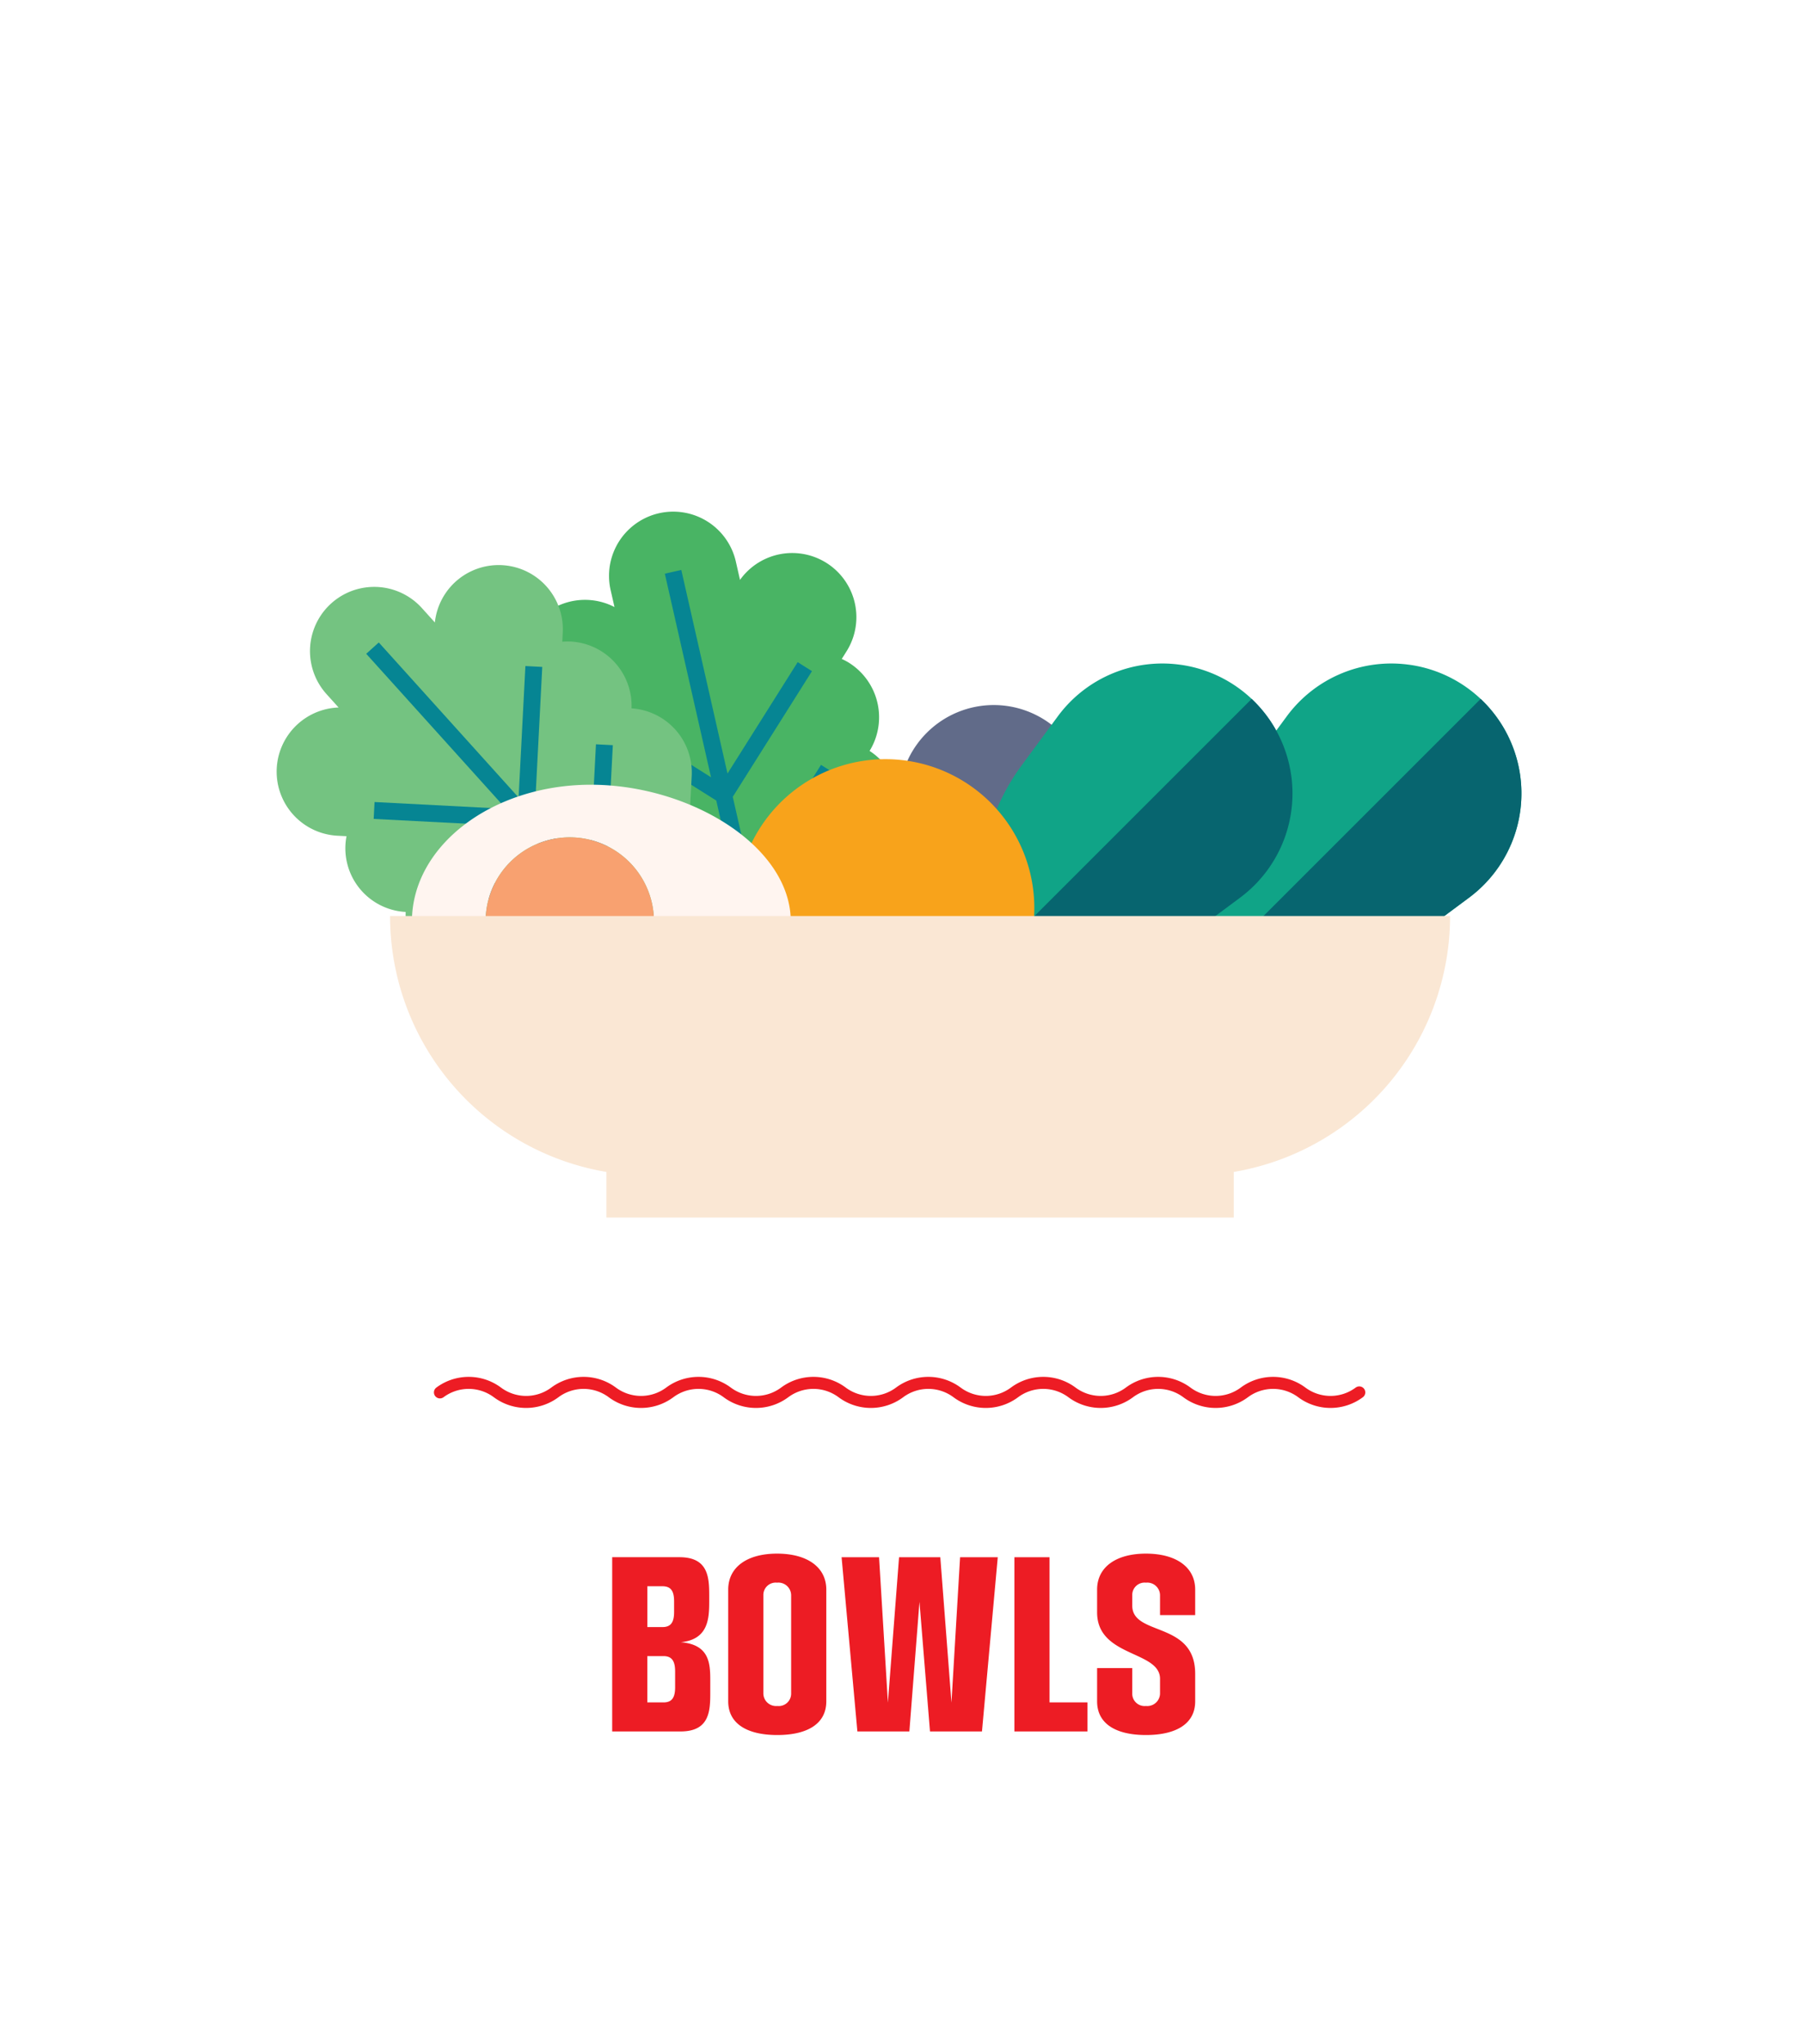 <svg xmlns="http://www.w3.org/2000/svg" width="300" height="340" viewBox="0 0 300 340">
  <g id="Group_1674" data-name="Group 1674" transform="translate(6636 1352)">
    <g id="Group_1665" data-name="Group 1665">
      <rect id="Rectangle_325" data-name="Rectangle 325" width="300" height="340" transform="translate(-6636 -1352)" fill="#fff"/>
      <path id="Path_2072" data-name="Path 2072" d="M-36.82,0c4.83,0,4.935-3.43,4.935-6.44V-8.435c0-2.835-.1-6.02-4.9-6.405,4.62-.455,4.725-3.99,4.725-6.86v-.84c0-3.01-.105-6.44-4.935-6.44h-11.2V0Zm-.91-7.35c0,1.61-.455,2.52-1.925,2.52H-42.35v-7.7h2.695c1.47,0,1.925.945,1.925,2.555ZM-37.9-19.88c0,1.61-.455,2.52-1.925,2.52h-2.52v-6.79h2.52c1.47,0,1.925.91,1.925,2.52Zm9,14.875c0,3.745,3.185,5.6,8.155,5.6,5,0,8.155-1.855,8.155-5.6V-23.59c0-3.745-3.185-5.985-8.19-5.985-4.97,0-8.12,2.24-8.12,5.985Zm10.465-1.33a2.065,2.065,0,0,1-2.31,2.1,2.108,2.108,0,0,1-2.31-2.135V-22.645a2.053,2.053,0,0,1,2.275-2.1,2.12,2.12,0,0,1,2.345,2.135ZM13.3,0l2.625-28.98H9.66L8.225-4.795,6.37-28.98H-.49L-2.345-4.795-3.815-28.98h-6.23L-7.42,0H1.225l1.68-21.56L4.655,0ZM30.835,0V-4.83h-6.3V-28.98H18.69V0Zm17.92-9.59c0-8.82-10.465-6.2-10.465-11.34v-1.715a2.053,2.053,0,0,1,2.275-2.1A2.12,2.12,0,0,1,42.91-22.61v3.255h5.845V-23.59c0-3.745-3.185-5.985-8.19-5.985-4.97,0-8.12,2.24-8.12,5.985v3.78c0,7.49,10.465,6.335,10.465,11.06v2.38a2.12,2.12,0,0,1-2.345,2.135,2.053,2.053,0,0,1-2.275-2.1v-4.2H32.445v5.53c0,3.745,3.15,5.6,8.12,5.6,5.005,0,8.19-1.855,8.19-5.6Z" transform="translate(-6486 -1064.024)" fill="#ed1c24"/>
      <path id="Path_1863" data-name="Path 1863" d="M120.06,43.356a15.75,15.75,0,1,1-15.75-15.75,15.75,15.75,0,0,1,15.75,15.75" transform="translate(-6575.053 -1262.341)" fill="#616b89"/>
      <path id="Path_1864" data-name="Path 1864" d="M186.331,40.138h0A21.605,21.605,0,0,0,168,21.91l-.023,0a21.588,21.588,0,0,0-20.433,8.564l-6.008,8.152a35.5,35.5,0,0,0-6.914,21.912,23.228,23.228,0,0,1-6.8,16.981l-6.69,6.69,2.9,2.9,6.616-6.615a23.229,23.229,0,0,1,16.8-6.8l.5.008a35.508,35.508,0,0,0,21.745-7l8.146-6.053a21.607,21.607,0,0,0,8.489-20.507" transform="translate(-6569.555 -1263.339)" fill="#10a487"/>
      <path id="Path_1865" data-name="Path 1865" d="M186.186,39.287h0a21.579,21.579,0,0,0-6.553-12.555L122,84.364l1.891,1.892,6.616-6.615a23.229,23.229,0,0,1,16.8-6.8l.5.008a35.508,35.508,0,0,0,21.745-7l8.146-6.053a21.607,21.607,0,0,0,8.489-20.507" transform="translate(-6569.409 -1262.488)" fill="#07656f"/>
      <path id="Path_1866" data-name="Path 1866" d="M153.753,40.138h0a21.605,21.605,0,0,0-18.33-18.228l-.023,0a21.588,21.588,0,0,0-20.433,8.564l-6.008,8.152a35.506,35.506,0,0,0-6.913,21.912,23.233,23.233,0,0,1-6.8,16.981l-6.69,6.69,2.9,2.9,6.615-6.615a23.231,23.231,0,0,1,16.8-6.8l.5.008a35.506,35.506,0,0,0,21.745-7l8.148-6.053a21.606,21.606,0,0,0,8.488-20.507" transform="translate(-6575.053 -1263.339)" fill="#10a487"/>
      <path id="Path_1867" data-name="Path 1867" d="M153.607,39.287h0a21.578,21.578,0,0,0-6.553-12.555L89.423,84.364l1.892,1.892,6.615-6.615a23.231,23.231,0,0,1,16.8-6.8l.5.008a35.506,35.506,0,0,0,21.745-7l8.148-6.053a21.606,21.606,0,0,0,8.488-20.507" transform="translate(-6574.908 -1262.488)" fill="#07656f"/>
      <path id="Path_1868" data-name="Path 1868" d="M89.356,25.257h0a10.58,10.58,0,0,0-1.242-.66l.8-1.275A10.67,10.67,0,0,0,71.194,11.448l-.712-3.133a10.678,10.678,0,0,0-20.826,4.724l.664,2.925A10.673,10.673,0,0,0,39.736,34.48l1.274.8a10.961,10.961,0,0,0-.836,1.131,10.708,10.708,0,0,0,3.257,14.668A10.706,10.706,0,0,0,46.823,65.72L66.7,78.244l.167.105a8.619,8.619,0,0,1,3.821,5.39L73.3,95.268,84.639,92.7,82.186,81.88a9.8,9.8,0,0,1,1.275-7.412l.02-.032L96,54.562a10.707,10.707,0,0,0-3.257-14.668,10.706,10.706,0,0,0-3.391-14.637" transform="translate(-6584.133 -1267)" fill="#49b464"/>
      <path id="Path_1869" data-name="Path 1869" d="M85.369,42.3l-2.377-1.5L71.317,59.328l-3-13.213,13.172-20.9-2.377-1.5L67.441,42.239,59.757,8.378,57.018,9,64.7,42.861,46.174,31.187l-1.5,2.377,20.9,13.172,3,13.213L50.051,48.275l-1.5,2.377,20.9,13.173,6.586,29.028,2.741-.622L72.2,63.2Z" transform="translate(-6582.46 -1265.586)" fill="#068593"/>
      <path id="Path_1870" data-name="Path 1870" d="M48.911,20.4h0a10.607,10.607,0,0,0-1.406.032l.077-1.505a10.67,10.67,0,0,0-21.265-1.7l-2.152-2.387A10.678,10.678,0,1,0,8.3,29.145l2.008,2.228A10.674,10.674,0,0,0,10.126,52.7l1.5.077a10.6,10.6,0,0,0,9.834,12.6A10.706,10.706,0,0,0,31.577,76.491L55.036,77.7l.2.011A8.616,8.616,0,0,1,61.2,80.551l7.916,8.78,8.636-7.785-7.428-8.238a9.8,9.8,0,0,1-2.508-7.09v-.037l1.214-23.46A10.707,10.707,0,0,0,59.022,31.516,10.705,10.705,0,0,0,48.911,20.4" transform="translate(-6590 -1265.7)" fill="#74c381"/>
      <path id="Path_1871" data-name="Path 1871" d="M72.414,82.562,52.483,60.455,53.76,35.781l-2.806-.145L49.821,57.5,40.749,47.441l1.276-24.675-2.806-.145L38.088,44.49,14.838,18.7,12.75,20.583,36,46.371,14.133,45.238l-.145,2.807,24.674,1.276,9.072,10.063L25.866,58.253l-.145,2.806L50.4,62.336,70.328,84.444Z" transform="translate(-6587.848 -1263.844)" fill="#068593"/>
      <path id="Path_1872" data-name="Path 1872" d="M114.958,60.058A24.751,24.751,0,1,1,90.207,35.307a24.751,24.751,0,0,1,24.751,24.751" transform="translate(-6578.953 -1261.041)" fill="#f8a31b"/>
      <path id="Path_1873" data-name="Path 1873" d="M45.5,47.694a14,14,0,0,1,14,14H82.255c0-12.566-16.821-22.751-33.252-22.751S19.252,49.129,19.252,61.694H31.5a14,14,0,0,1,14-14" transform="translate(-6586.75 -1260.427)" fill="#fff5f0"/>
      <path id="Path_1874" data-name="Path 1874" d="M43.734,46.43a14,14,0,0,0-14,14h28a14,14,0,0,0-14-14" transform="translate(-6584.982 -1259.164)" fill="#f8a170"/>
      <path id="Path_1875" data-name="Path 1875" d="M16.142,57.625h0a43.179,43.179,0,0,0,35.975,42.569v7.582H156.444v-7.582a43.18,43.18,0,0,0,35.975-42.569Z" transform="translate(-6587.275 -1257.274)" fill="#fae7d4"/>
      <rect id="Rectangle_268" data-name="Rectangle 268" width="207.01" height="117.502" transform="translate(-6590 -1267)" fill="none"/>
      <path id="Path_1549" data-name="Path 1549" d="M0-1.219a7.994,7.994,0,0,1,9.555,0,7.993,7.993,0,0,0,9.555,0,7.994,7.994,0,0,1,9.555,0,7.993,7.993,0,0,0,9.555,0,7.994,7.994,0,0,1,9.555,0,7.994,7.994,0,0,0,9.555,0,7.993,7.993,0,0,1,9.555,0,7.994,7.994,0,0,0,9.555,0,7.993,7.993,0,0,1,9.555,0,7.994,7.994,0,0,0,9.555,0,7.994,7.994,0,0,1,9.555,0,7.993,7.993,0,0,0,9.555,0,7.994,7.994,0,0,1,9.555,0,7.993,7.993,0,0,0,9.555,0,7.994,7.994,0,0,1,9.555,0,7.994,7.994,0,0,0,9.555,0" transform="translate(-6562.838 -1119.195)" fill="none" stroke="#ed1c24" stroke-linecap="round" stroke-width="2"/>
      <path id="Path_1550" data-name="Path 1550" d="M0,5.025H157.206V-7.647H0Z" transform="translate(-6565 -1119.103)" fill="none"/>
    </g>
  </g>
</svg>
